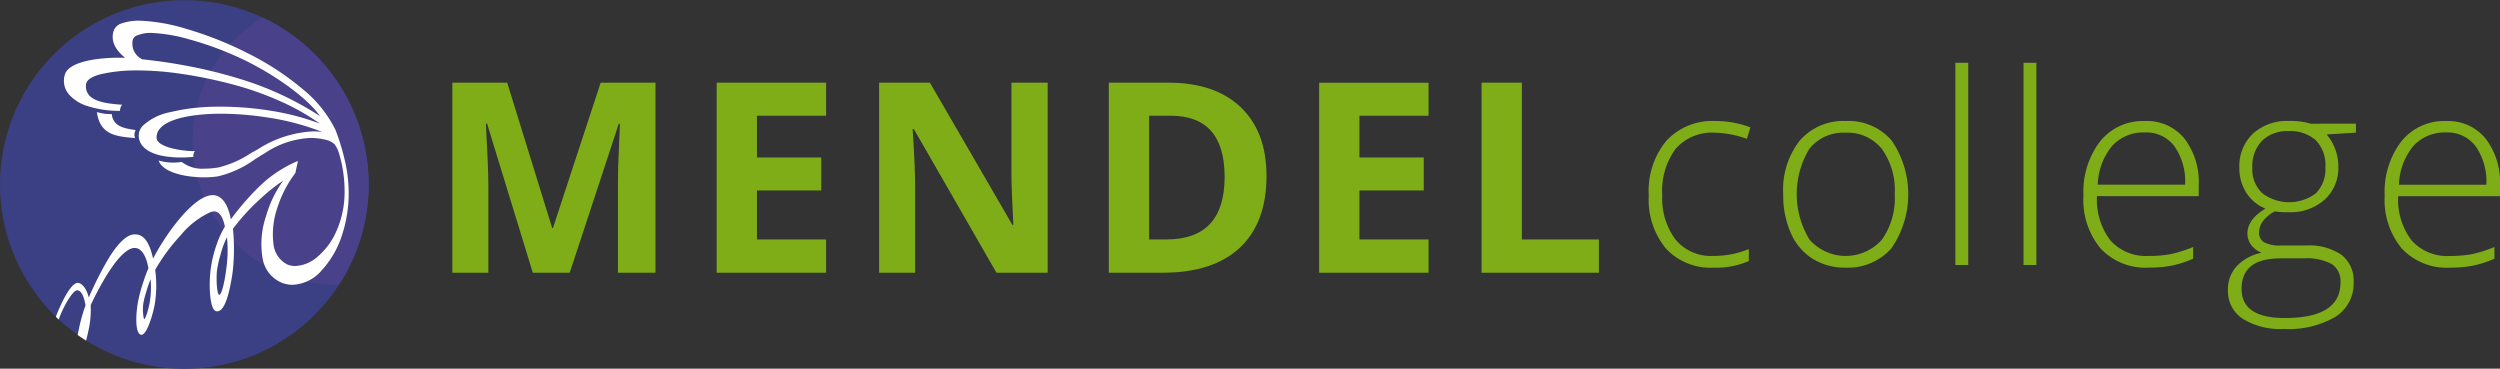 <svg xmlns="http://www.w3.org/2000/svg" xmlns:xlink="http://www.w3.org/1999/xlink" width="318.744" height="47.008" viewBox="0 0 318.744 47.008">
  <rect x="0" y="0" width="318.744" height="47.008" fill="#333333" stroke="none"/>
  <defs>
    <clipPath id="clip-path">
      <rect id="Rectangle_1140" data-name="Rectangle 1140" width="47.008" height="47.008" fill="none"/>
    </clipPath>
    <clipPath id="clip-path-2">
      <path id="Path_12" data-name="Path 12" d="M858.355,109.641a18.305,18.305,0,0,0,18.3,18.305q.19,0,.379,0A23.516,23.516,0,0,0,867.313,93.9a18.3,18.3,0,0,0-8.958,15.742" transform="translate(-858.355 -93.899)" fill="none"/>
    </clipPath>
    <radialGradient id="radial-gradient" cx="0.816" cy="0.462" r="0.538" gradientTransform="matrix(1.516, 0, 0, -1.517, 0.679, 3.384)" gradientUnits="objectBoundingBox">
      <stop offset="0" stop-color="#fefefe"/>
      <stop offset="0.005" stop-color="#fefefe"/>
      <stop offset="0.037" stop-color="#fefefe"/>
      <stop offset="0.079" stop-color="#d9dae6"/>
      <stop offset="0.13" stop-color="#b4b6cf"/>
      <stop offset="0.187" stop-color="#9395bb"/>
      <stop offset="0.25" stop-color="#777aa9"/>
      <stop offset="0.32" stop-color="#61659b"/>
      <stop offset="0.402" stop-color="#4f5491"/>
      <stop offset="0.502" stop-color="#434889"/>
      <stop offset="0.641" stop-color="#3c4185"/>
      <stop offset="1" stop-color="#49428a"/>
    </radialGradient>
    <clipPath id="clip-path-3">
      <rect id="Rectangle_1142" data-name="Rectangle 1142" width="48.907" height="47.008" fill="none"/>
    </clipPath>
  </defs>
  <g id="Logo" transform="translate(-147.634 -28.876)">
    <g id="Group_48" data-name="Group 48" transform="translate(0 0.029)">
      <g id="Circle" transform="translate(147.634 28.847)">
        <g id="Group_31" data-name="Group 31" transform="translate(0 0)" clip-path="url(#clip-path)">
          <path id="Path_11" data-name="Path 11" d="M171.119,76.315a23.5,23.5,0,1,0-23.5-23.5,23.5,23.5,0,0,0,23.5,23.5" transform="translate(-147.616 -29.292)" fill="#3b4084"/>
        </g>
      </g>
      <g id="Sparkle" transform="translate(172.188 31.094)">
        <g id="Group_33" data-name="Group 33" transform="translate(0 0)" clip-path="url(#clip-path-2)">
          <rect id="Rectangle_1141" data-name="Rectangle 1141" width="22.453" height="34.047" transform="translate(0 0)" fill="url(#radial-gradient)"/>
        </g>
      </g>
      <g id="Beeldmerk" transform="translate(147.634 28.847)">
        <g id="Group_35" data-name="Group 35" transform="translate(0 0)" clip-path="url(#clip-path-3)">
          <path id="Path_13" data-name="Path 13" d="M387.734,137.2a12.076,12.076,0,0,0,2.655-4.645,16.968,16.968,0,0,0,.814-5.157,18.271,18.271,0,0,0-.377-3.725,28.717,28.717,0,0,0-1.3-4.393,15.48,15.48,0,0,0-4.2-5.227,35.262,35.262,0,0,0-7.066-4.6,44.943,44.943,0,0,0-7.708-3.056,23.2,23.2,0,0,0-6.047-1.061c-.1,0-.2,0-.294,0a6.906,6.906,0,0,0-2,.36,1.56,1.56,0,0,0-1,1c-.332,1.178.183,2.34,1.492,3.371-.234-.006-.468-.009-.7-.009a21.35,21.35,0,0,0-3.126.208c-1.575.236-3.523.766-3.861,1.951a2.668,2.668,0,0,0,.528,2.531,5.22,5.22,0,0,0,2.436,1.5,13.182,13.182,0,0,0,3.868.585h.2l0-.068a1.182,1.182,0,0,1,.2-.609l.068-.106-.125-.008c-1.623-.107-3.381-.338-4.118-1.237a1.744,1.744,0,0,1-.344-1.406c.069-.5.718-.936,1.825-1.228a19.8,19.8,0,0,1,4.5-.492l.363,0a38.4,38.4,0,0,1,5.308.417,58.447,58.447,0,0,1,6.384,1.288,39.547,39.547,0,0,1,6.323,2.2,29.422,29.422,0,0,1,5.1,2.875,31.9,31.9,0,0,0-6.314-1.648,40.143,40.143,0,0,0-6.316-.511c-.276,0-.554,0-.826.009a25.463,25.463,0,0,0-5.667.7,7.057,7.057,0,0,0-3.46,1.728,1.836,1.836,0,0,0-.511,1.429c.12,1.258,1.344,2.155,3.356,2.463a13.148,13.148,0,0,0,2.052.152c.5,0,1-.024,1.484-.073l.065-.006v-.066a1.156,1.156,0,0,1,.11-.543l.1-.12-.158,0a12.6,12.6,0,0,1-2.946-.408c-.8-.224-1.768-.63-1.791-1.291-.062-1.6,2.063-2.661,5.982-2.989.7-.058,1.452-.088,2.238-.088a38.947,38.947,0,0,1,5.843.47,32.149,32.149,0,0,1,7.051,1.853,9.835,9.835,0,0,0-1.158-.069,14.292,14.292,0,0,0-7.028,2.27c-.324.179-.644.361-.954.538a13.155,13.155,0,0,1-4.088,1.791,11.417,11.417,0,0,1-1.791.157,4.3,4.3,0,0,1-2.852-.832l-.025-.021-.032,0a8.921,8.921,0,0,1-1.087.078,6.664,6.664,0,0,1-1.694-.23l-.145-.037.059.138c.593,1.385,3.321,2.005,5.761,2.005a11.372,11.372,0,0,0,1.76-.127A13.315,13.315,0,0,0,379.261,123c.407-.256.829-.519,1.253-.771a11.354,11.354,0,0,1,5.809-1.942,8.558,8.558,0,0,1,2.156.285h0a2.457,2.457,0,0,1,.914.512,3.755,3.755,0,0,1,.544,1.053,16.908,16.908,0,0,1,.732,5.615,12.176,12.176,0,0,1-1.024,4.4,8.9,8.9,0,0,1-2.444,3.307,4.634,4.634,0,0,1-2.81,1.158,2.515,2.515,0,0,1-1.017-.2,3.278,3.278,0,0,1-1.764-2.627,10.28,10.28,0,0,1,.513-4.642,14.72,14.72,0,0,1,2.271-4.376l.011-.014,0-.017c.1-.459.173-.807.27-1.248l.06-.274-.131.056a15.761,15.761,0,0,0-4.829,3.236,34.135,34.135,0,0,0-3.6,4.156c-.37-1.993-1.185-3.087-2.3-3.087-.054,0-.108,0-.16.008a2.1,2.1,0,0,0-.394.067v0l-.076.023-.066.019v0c-2.492.818-5.7,5.547-6.913,7.986-.477-2.142-1.19-3.1-2.3-3.1-.037,0-.074,0-.112,0h-.008v0l-.014,0h-.009a.214.214,0,0,0-.048.006c-.942.1-2.038,1.168-3.258,3.179a46.115,46.115,0,0,0-2.41,4.762l-.047.1c-.25-1.023-.739-1.725-1.3-1.855a.454.454,0,0,0-.1-.01c-1.091,0-2.626,3.836-2.789,4.33q.181.176.365.348l.007-.021c.465-1.4,1.749-3.714,2.336-3.714a.177.177,0,0,1,.035,0c.51.1.812.661,1.039,1.929a19.986,19.986,0,0,0-.869,3.122q-.072.334-.131.653.522.371,1.065.714c.11-.394.2-.794.276-1.146a12.152,12.152,0,0,0,.314-3.373,37.582,37.582,0,0,1,2.1-3.911c1.327-2.12,2.5-3.289,3.4-3.38a.785.785,0,0,1,.088,0c.06,0,.122.006.187.011l.031,0c.429.081,1.2.526,1.556,2.582a15.661,15.661,0,0,0-.581,1.53h0l-.085.26a19.6,19.6,0,0,0-.674,2.533c-.33,1.932-.3,3.975.382,4.141a.3.3,0,0,0,.075.009c.359,0,.763-.667,1.2-1.985l0,.01.083-.272.006-.019h0c.171-.559.3-1.107.356-1.375a14.716,14.716,0,0,0,.1-4.633,23.371,23.371,0,0,1,3.223-4.378,10.578,10.578,0,0,1,3.851-2.994l0,.009.077-.032.063-.017v0c.031-.009.061-.016.09-.022a1.022,1.022,0,0,1,.2-.02c.654,0,1.133.672,1.383,1.945a11.322,11.322,0,0,0-.883,1.808l0,.01q-.044.114-.085.229a15.464,15.464,0,0,0-.849,3.42,15.711,15.711,0,0,0-.054,3.338c.084.84.284,1.864.759,1.973a.616.616,0,0,0,.136.015c.571,0,1.056-.8,1.48-2.435l0-.017a25.52,25.52,0,0,0,.495-2.642l0-.015a25.948,25.948,0,0,0,.03-5.413,26.791,26.791,0,0,1,3.581-3.9,21.306,21.306,0,0,1,2.82-2.234,14.472,14.472,0,0,0-2.179,4.511,11.02,11.02,0,0,0-.44,5.408,4.086,4.086,0,0,0,2.407,3.08,3.829,3.829,0,0,0,1.422.277,5.2,5.2,0,0,0,3.669-1.8m-10.828-24.583a60.2,60.2,0,0,0-6.071-1.486c-1.945-.377-3.945-.673-5.945-.882a2.21,2.21,0,0,1-1.2-2.522.916.916,0,0,1,.621-.55l.068-.023a4.394,4.394,0,0,1,1.212-.264c.11-.005.226-.008.345-.008a20.306,20.306,0,0,1,4.946.824,41.725,41.725,0,0,1,6.723,2.495c4.275,2.021,8.445,5.093,9.94,7.291a40.151,40.151,0,0,0-10.643-4.876M365.87,141.048c-.033.208-.094.508-.181.89-.353,1.418-.547,1.445-.553,1.445h0c-.016,0-.031-.02-.041-.035a5.409,5.409,0,0,1-.006-2.324c.049-.231.162-.663.3-1.107l.006-.019h0a14.524,14.524,0,0,1,.554-1.6,11.506,11.506,0,0,1-.084,2.752m9.744-4.168c-.058.483-.126.928-.2,1.324l0,.013c-.35,1.866-.606,2.068-.7,2.068a.058.058,0,0,1-.02,0c-.252-.068-.4-1.614-.289-3.009a13.614,13.614,0,0,1,.485-2.185l.005-.018a10.217,10.217,0,0,1,.8-2.134,17.275,17.275,0,0,1-.079,3.945" transform="translate(-346.746 -102.7)" fill="#fff"/>
          <path id="Path_14" data-name="Path 14" d="M509.982,445.959l-.105-.01c-2.308-.208-4.3-.388-4.746-3.194l-.017-.108.107.025.126.029a5.677,5.677,0,0,0,1.362.194c.076,0,.153,0,.23-.006l.067,0,.01.067c.212,1.457,1.405,1.742,2.944,1.964l.1.015-.044.091a1.165,1.165,0,0,0-.061.835Z" transform="translate(-492.763 -428.352)" fill="#fff"/>
        </g>
      </g>
    </g>
    <g id="Text" transform="translate(128.151 25.029)">
      <path id="Path_9" data-name="Path 9" d="M1791.443,642.5a7.854,7.854,0,0,1,1.359,4.9h-11.136a8.088,8.088,0,0,1,1.839-4.947,5.4,5.4,0,0,1,4.176-1.715,4.483,4.483,0,0,1,3.762,1.765m-.431,15.23a13.173,13.173,0,0,0,2.818-.9v-1.491a16.44,16.44,0,0,1-2.958.928,15.06,15.06,0,0,1-2.71.216,6.094,6.094,0,0,1-4.864-1.956,8.519,8.519,0,0,1-1.732-5.668h12.976v-1.326a9.171,9.171,0,0,0-1.84-6.032,6.173,6.173,0,0,0-5.021-2.221,7,7,0,0,0-5.718,2.594,10.569,10.569,0,0,0-2.121,6.9,9.724,9.724,0,0,0,2.2,6.778,7.85,7.85,0,0,0,6.124,2.42,15.657,15.657,0,0,0,2.85-.24M1764.2,641.8a4.582,4.582,0,0,1,3.389-1.234,4.873,4.873,0,0,1,3.455,1.151,4.5,4.5,0,0,1,1.235,3.455,4.362,4.362,0,0,1-1.2,3.315,5.675,5.675,0,0,1-6.844-.008,4.153,4.153,0,0,1-1.268-3.24,4.649,4.649,0,0,1,1.235-3.439m2.345,14.99h2.95a6.763,6.763,0,0,1,3.6.729,2.607,2.607,0,0,1,1.11,2.353q0,4.524-7.093,4.524-5.518,0-5.519-3.712,0-3.894,4.955-3.894m3.861-17.169a8.534,8.534,0,0,0-2.751-.348,6.443,6.443,0,0,0-4.632,1.632,5.7,5.7,0,0,0-1.715,4.334,5.792,5.792,0,0,0,.878,3.173,5.135,5.135,0,0,0,2.453,2.03q-2.3,1.375-2.3,3.182a2.345,2.345,0,0,0,.489,1.467,3.171,3.171,0,0,0,1.3.986,5.965,5.965,0,0,0-3.124,1.674,4.324,4.324,0,0,0-1.152,3.082,4.206,4.206,0,0,0,1.864,3.646,9.067,9.067,0,0,0,5.262,1.309,11.79,11.79,0,0,0,6.587-1.549,4.99,4.99,0,0,0,2.312-4.4,4.13,4.13,0,0,0-1.558-3.505,7.313,7.313,0,0,0-4.491-1.185h-3.149a4.458,4.458,0,0,1-2.2-.4,1.365,1.365,0,0,1-.655-1.26,2.44,2.44,0,0,1,.514-1.475,4.282,4.282,0,0,1,1.491-1.21,10.117,10.117,0,0,0,1.724.1,6.541,6.541,0,0,0,4.648-1.616,5.5,5.5,0,0,0,1.732-4.218,6.363,6.363,0,0,0-1.492-4.077l3.729-.232v-1.144Zm-17.375,2.875a7.857,7.857,0,0,1,1.359,4.9h-11.136a8.089,8.089,0,0,1,1.839-4.947,5.4,5.4,0,0,1,4.176-1.715,4.483,4.483,0,0,1,3.762,1.765m-.431,15.23a13.174,13.174,0,0,0,2.817-.9v-1.491a16.434,16.434,0,0,1-2.958.928,15.059,15.059,0,0,1-2.709.216,6.1,6.1,0,0,1-4.864-1.956,8.52,8.52,0,0,1-1.732-5.668h12.976v-1.326a9.171,9.171,0,0,0-1.839-6.032,6.173,6.173,0,0,0-5.021-2.221,7,7,0,0,0-5.718,2.594,10.569,10.569,0,0,0-2.121,6.9,9.722,9.722,0,0,0,2.2,6.778,7.849,7.849,0,0,0,6.124,2.42,15.662,15.662,0,0,0,2.85-.24m-17.176-25.877h-1.641v25.786h1.641Zm-8.691,0h-1.641v25.786h1.641Zm-20.25,10.962a5.519,5.519,0,0,1,4.6-2.046,5.6,5.6,0,0,1,4.632,2.055,9.023,9.023,0,0,1,1.649,5.783,9.17,9.17,0,0,1-1.632,5.792,6.161,6.161,0,0,1-9.231,0,11.141,11.141,0,0,1-.017-11.584m10.491-1.044a7.228,7.228,0,0,0-5.825-2.494,7.366,7.366,0,0,0-5.867,2.461,10.14,10.14,0,0,0-2.137,6.869,11.929,11.929,0,0,0,.961,4.938,7.311,7.311,0,0,0,2.768,3.281,7.638,7.638,0,0,0,4.176,1.144,7.38,7.38,0,0,0,5.9-2.478,12.138,12.138,0,0,0,.025-13.722m-18.212,15.354V655.6a11.714,11.714,0,0,1-4.557.878,5.852,5.852,0,0,1-4.773-2.063,8.7,8.7,0,0,1-1.707-5.709,8.971,8.971,0,0,1,1.707-5.891,6.165,6.165,0,0,1,5.021-2.046,13.134,13.134,0,0,1,4.06.779l.447-1.458a12.5,12.5,0,0,0-4.474-.812,7.983,7.983,0,0,0-6.215,2.494,9.976,9.976,0,0,0-2.27,6.969,9.812,9.812,0,0,0,2.187,6.795,7.715,7.715,0,0,0,6.049,2.436,10.334,10.334,0,0,0,4.524-.845" transform="translate(-1456.317 -620.002)" fill="#7fad18"/>
      <path id="Path_10" data-name="Path 10" d="M1845.724,269.343V265.1H1835.9V245.114h-5.137v24.229Zm-21.717-4.242h-8.816v-6.248h8.2v-4.209h-8.2v-5.32h8.816v-4.209h-13.953v24.229h13.953Zm-33.432,0h-2.2V249.323h2.735q6.894,0,6.894,7.805,0,7.971-7.424,7.971m9.479-16.854q-3.282-3.132-9.215-3.132h-7.606v24.229h6.861q6.429,0,9.836-3.182t3.406-9.165q0-5.618-3.281-8.75m-24.617-3.132h-4.623v11.468q0,1.956.248,6.678h-.116l-10.523-18.146h-6.479v24.229h4.59v-11.4q0-2.072-.315-6.927h.149l10.54,18.329h6.529ZM1747.193,265.1h-8.817v-6.248h8.2v-4.209h-8.2v-5.32h8.817v-4.209h-13.954v24.229h13.954Zm-32.687,4.242,6.248-18.975h.149q-.2,4.574-.224,5.635t-.025,1.873v11.468h4.789V245.114h-6.993l-6.082,18.528h-.1l-5.734-18.528h-6.993v24.229h4.59V258.073q0-1.939-.315-7.739h.149l5.834,19.008Z" transform="translate(-1622.384 -230.724)" fill="#7fad18"/>
    </g>
  </g>
</svg>
